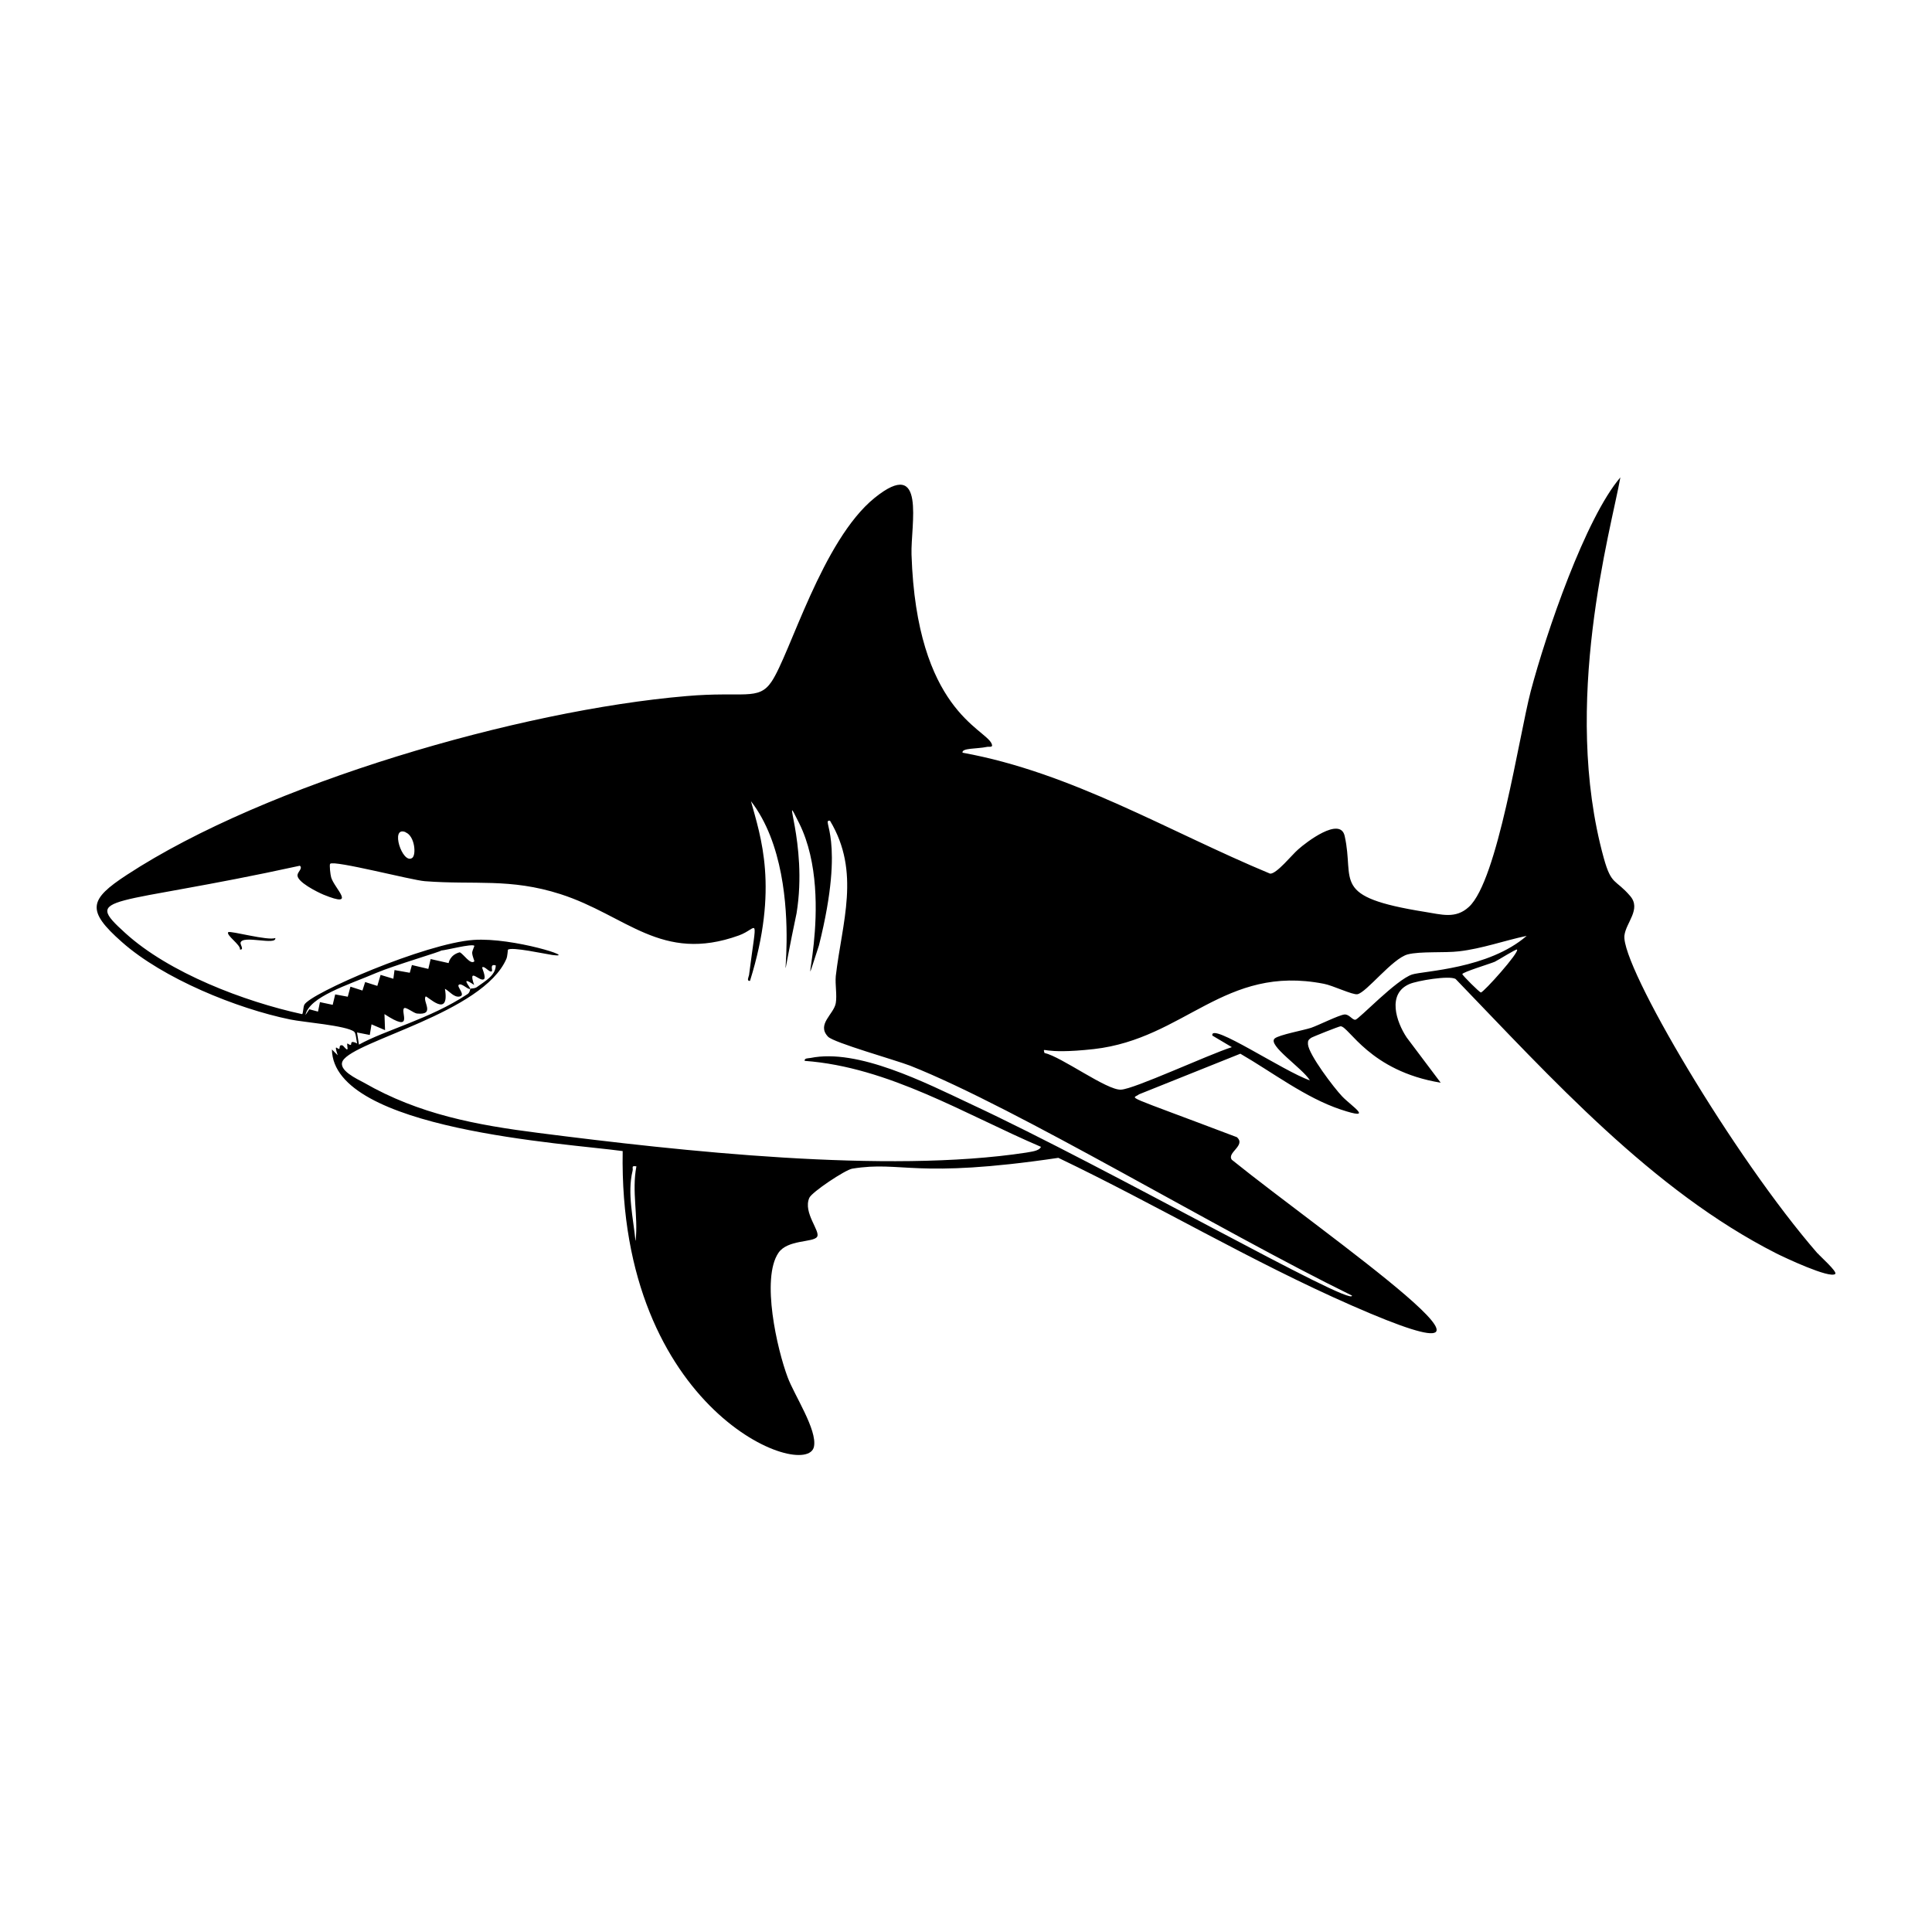 <svg xmlns="http://www.w3.org/2000/svg" viewBox="0 0 1000 1000"><path d="M118.2 482.4c-1.6 1.5 6.6 6.7 6 9.1 2.3.2.1-2.6.3-3.5.8-4.3 18.7 1.6 18-2.5-3.6 1.6-23.4-3.9-24.3-3m822.6 166.3c-43.5-50-101.8-148.9-100-164.6.8-6.7 8.8-13.6 3-20.4-7.7-9-9.7-5.3-13.7-19.7-22.1-80.1 3.8-170 8.6-197-18 21-38.3 80.1-46.4 110.7-6.1 23.4-17.1 98-32 111.6-6.9 6.4-14.3 3.9-22.7 2.6-49.3-7.9-36.3-15.7-41.6-39.3-2.3-10.3-20 3.3-24 6.9-3.2 2.7-11.2 12.8-14.6 12.6-52.5-21.8-102.7-52.4-159.2-62.6-.5-2.5 7.3-1.9 12.6-3 1-.3 3.4.6 2.5-1.6-3.3-8-38.9-17.3-41.5-98-.5-15 7.9-51.1-19.1-29.3-27.2 22-43.8 81.1-53.4 95.2-6.8 10-14.4 4.8-44.1 7.4-86 7.3-217.2 45.2-289.5 92.5-19.6 12.8-21.2 18.4-2.6 34.8 21.3 18.9 59.4 34.4 87.2 40.1 6.7 1.4 29 3.1 33 6.3 1 .8 1.1 4.6 1.6 6.1-4-2-2.8.5-3.3.7-.5.3-1.7-.8-1.8-.7-.3.5.3 2.7 0 3-.4.6-1.9-1.7-2.5-2-2-.6-1.3 1.6-1.7 1.8-.8.4-3-3.3-.8 3.3l-3-3c.6 41.7 121.8 48.6 150.5 52.6-2.4 135 95.3 171 99 153 1.8-8.7-10.2-26.7-13.6-35.9-5.5-14.6-13.8-51.1-4.8-64.4 4.7-7 18-5.3 20-8.3 2-2.8-7.4-12.5-4-20.2 1.3-3 18.6-14.5 22.2-15.1 26-4.2 31.7 5.5 106.7-5.6 51 24.4 100 53.7 151.8 76.4 109.5 48.1-14-36.7-62-75.4-2.8-3.7 7.5-7.4 2.6-11.7-61.2-23.2-54.1-19.4-50.6-22.2l52.4-21c16.6 9.6 33.7 22.8 52 28.9 17.8 5.9 5.8-1.5.7-6.8-4.2-4.4-17.3-21.6-17.7-27-.1-1.8.2-2.3 1.6-3.3.7-.5 14.5-6 15.3-6 4.3 0 15 23.2 51.8 29.2L728.1 537c-5.4-8.1-10.3-22.7 1.5-27.7 4-1.7 20.4-4.5 23.8-2.6 49.4 51.2 101.8 109.5 166.1 142.1 4.2 2.1 27.5 13.1 30.4 10.6 1.3-1.1-8-9.3-9-10.6m-731-218c4.8 1.8 5.7 11.8 3.4 13.3-5 3.4-11.6-16.7-3.4-13.4m119 211.4c-1.1-11.5-4.3-24.5-1.5-36 .5-1.6-1-2.9 2-2.4-2.5 13 1 25.6-.4 38.4m370.8 28.5c.6 6.3-126.6-66.2-197-99-24-11.3-58.7-29-83.3-24-1 .2-3.3 0-3 1.5 43.6 3.2 83 27.7 122.3 44.5-1 2.3-5.4 2.5-7.7 3-72.2 11-178.9-.8-252.4-10.2-32.2-4.1-61.8-9.6-90.3-26-3.7-2-13.6-6.5-11-11.3 6-10.5 72.6-24.8 84.7-52.8.6-1.4.7-4.5.8-4.7 1.7-1.7 19.4 2.2 23 2.7 14 1.9-20.3-9.2-40.7-7.8-25 1.7-84.9 27.7-87.7 33.6-.6 1.2-.6 5-1.2 4.8-29.8-6.5-68.8-21.3-91.5-42-22.4-20.3-8.5-13.2 90.4-34.8 1.6 1.3-1 3.1-1.2 4.7-.6 3.6 10.4 9 13.5 10.3 17.7 7.2 5.5-3.3 3.9-9-.4-1.3-1-6.6-.5-7 2-2 42.2 8.5 49 9 25.8 2 44-1.7 70.2 6.7 34.2 11 52.2 35.8 92.3 21.4 10.3-3.7 9.5-12.4 5.3 20.5-.2 1-1.4 3.2.5 3 15-48.1 5.5-74.7.5-93 33.3 43 8 131.7 23.6 58 6-36.8-8.9-67.3 1.4-46.5 20 40.4-3.4 104.6 10.2 63.1 14.1-56.4.7-65.1 5.7-64.5 16 26.6 6.2 52.7 3 80.4-.4 4.5.7 9.8 0 14-1 5.8-10.1 11-4 17.4 3 3.1 35 12.1 42.5 15 55.5 22 158.7 84.7 228.7 119M209.1 521.9c.8-1 5 2.5 6.7 2.7 9.8 1 2.7-6.4 4.5-8.8.5-.8 12.6 12 10-4 2.3 1.2 4.7 4.6 7.6 4 3.3-.7-1.5-5-.5-6 1.4-1.4 5 2.8 6 2 .4-.3-5.9-7.4 2-2-3.4-10 3.2-1 5.2-3.1 1-1.2-1.3-5.9-1-6 1.2-1 3.8 3 5 2 .5-.5-1.3-4 2-3 0 5.2-5.8 8.3-9.6 11.1-1.2 1-3.2.7-3.5 1-.2 0-.2 2-1.6 2.8-19.3 12.8-42.7 18.6-56.1 26.1l-1-6.3 6.6 1.3.9-5.5 7 3-.3-8.3c15.3 10 8.3-1 10.1-3m36.4-24.3c-2 1.9-5.5-3.7-7.5-4.7-5.2 1.3-5.8 5.6-5.8 5.6l-9.3-2.1-1.2 5.1-8.5-2-1.1 4-7.9-1.4-.6 4.5-6.6-2-1.7 5.7-6.3-2-1.4 4.4-6.2-2-1.4 5.2-6.5-1.2-1.3 5.4-6.6-1.4-1 4.9-4.5-1.2-2 3c1.9-9.5 22.1-15.6 36.6-21.8 9.4-4 34.4-11.3 33.6-11.6 2.7-.2 15.7-3.6 17.2-2.5.2.1-1 2.3-1.1 3.6 0 1.8 1.3 4.3 1.1 4.5m521 16.1c-.7 0-9.6-8.9-9.6-9.5 0-1 14.5-5.4 16.8-6.4 1.7-.8 11-6.7 11.5-6.3 1.4 1.3-17.3 22.2-18.7 22.2m-35.6-9.3c-8.2 2.7-27.4 23-29.3 23.4-1.6.3-3.2-2.9-5.7-2.7-2.7.2-13.5 5.6-17.3 6.9-4 1.3-16.5 3.6-18.8 5.5-4 3.4 14.4 15.4 18.2 21.7-13.5-4.6-51.8-30.5-50.5-23.2l10.1 6c-12.5 4-50.7 21.8-57.4 22-7.3.4-30.7-17-39.6-19-.7-3.8-2.3 1.1 25.6-2 47.2-5.4 67.4-43.9 119-33.8 4.5.8 15 5.9 17.4 5.4 4.6-.8 18.1-18.5 26-20.6 6.5-1.7 19.1-.7 26.6-1.6 12-1.4 23.2-5.5 35-8-19.8 17.2-53.4 18.1-59.3 20"/></svg>